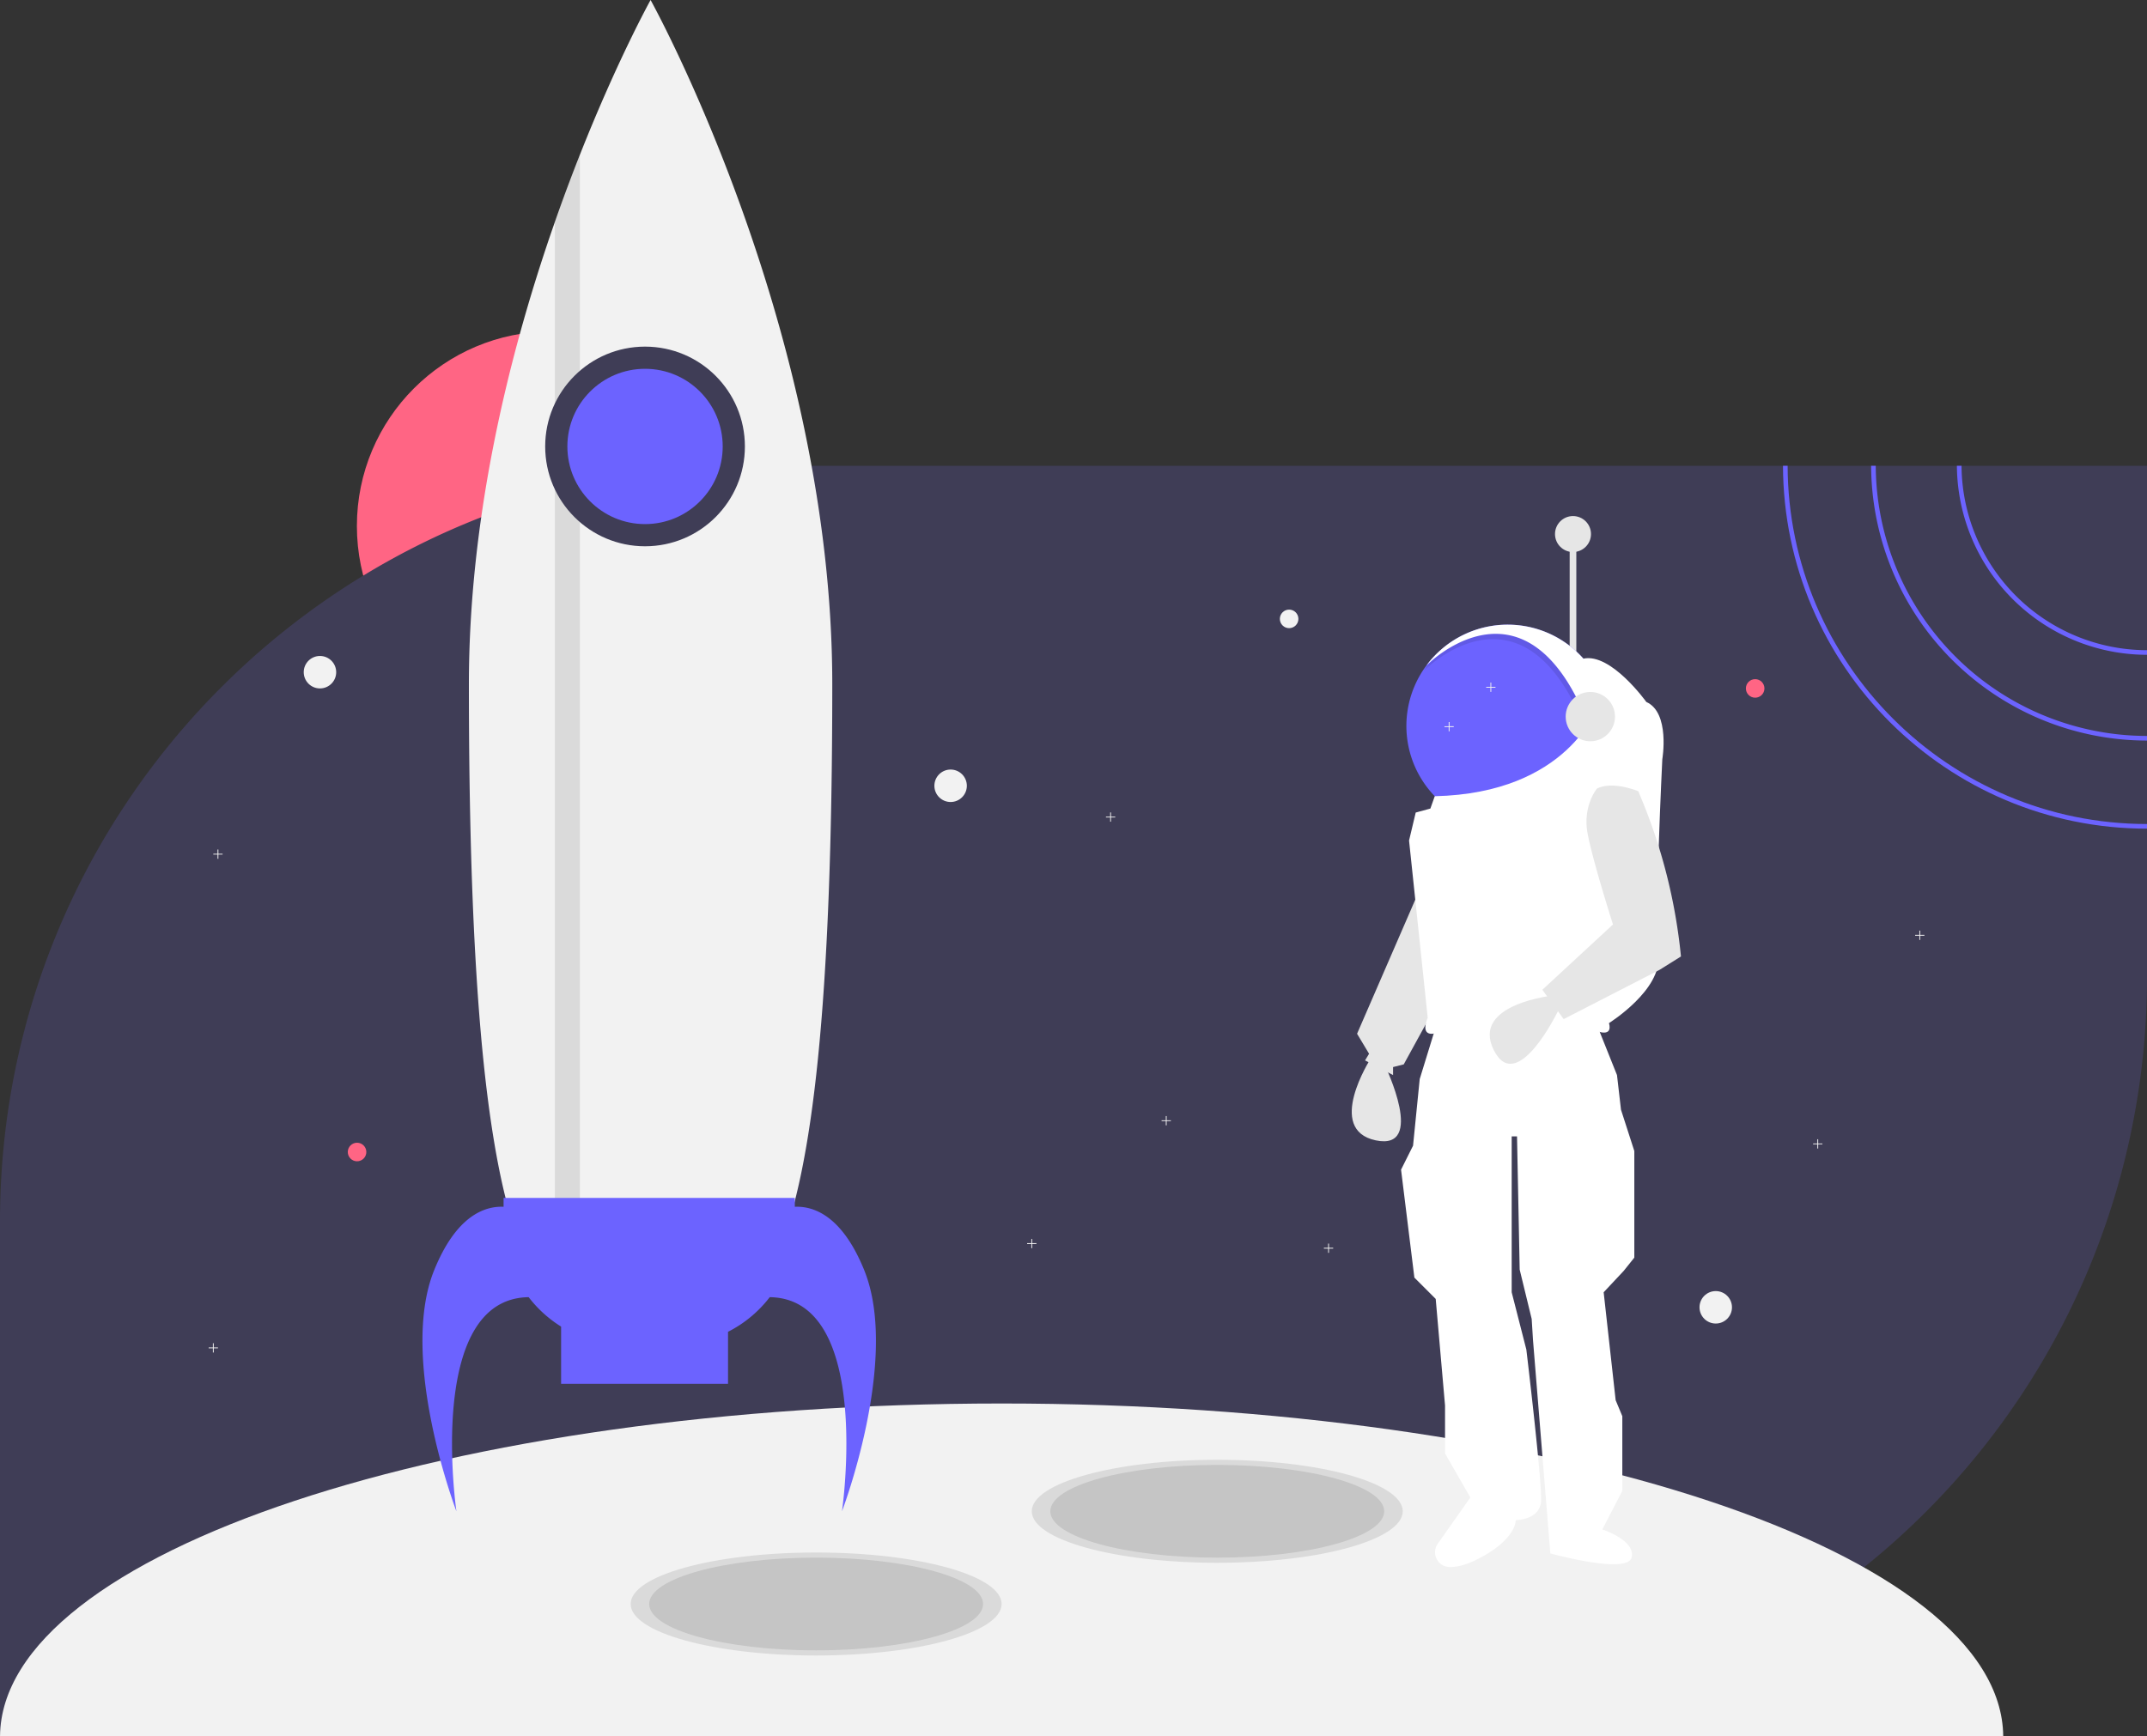 <svg data-name="Layer 1" xmlns="http://www.w3.org/2000/svg" width="926" height="749" viewBox="0 0 926 749"><rect x="0" y="0" width="926" height="749" fill="#333333" stroke="none"/><circle cx="237.905" cy="226.935" r="83.979" fill="#ff6584"/><path d="M926 200.96v220.88a325.991 325.991 0 01-326 326H0V526.96c0-118.03 62.73-221.42 156.68-278.63a323.577 323.577 0 0150.88-25.18 320.09 320.09 0 0131.76-10.53c.21-.07.43-.13.64-.18q4.77-1.305 9.6-2.46c.18-.05.35-.09.53-.13a326.116 326.116 0 0160.47-8.53c2.41-.11 4.82-.2 7.25-.25.87-.03 1.75-.05 2.64-.05q2.76-.06 5.55-.06z" fill="#3f3d56"/><path d="M432 605.5C193.914 605.5.819 669.701.01 749h863.98c-.81-79.299-193.904-143.5-431.99-143.5z" fill="#f2f2f2"/><ellipse cx="352" cy="692" rx="80" ry="22.222" opacity=".1"/><ellipse cx="525" cy="652" rx="80" ry="22.222" opacity=".1"/><ellipse cx="352" cy="692" rx="72" ry="20" opacity=".1"/><ellipse cx="525" cy="652" rx="72" ry="20" opacity=".1"/><circle cx="138" cy="290" r="7" fill="#f2f2f2"/><circle cx="740" cy="564" r="7" fill="#f2f2f2"/><circle cx="410" cy="339" r="7" fill="#f2f2f2"/><circle cx="757" cy="297" r="4" fill="#ff6584"/><circle cx="154" cy="497" r="4" fill="#ff6584"/><path fill="#f2f2f2" d="M94 581.322h-1.822V579.5h-.356v1.822H90v.356h1.822v1.822h.356v-1.822H94v-.356zm585-148h-1.822V431.5h-.356v1.822H675v.356h1.822v1.822h.356v-1.822H679v-.356zm151-30h-1.822V401.5h-.356v1.822H826v.356h1.822v1.822h.356v-1.822H830v-.356zm-325 80h-1.822V481.5h-.356v1.822H501v.356h1.822v1.822h.356v-1.822H505v-.356zm281 10h-1.822V491.5h-.356v1.822H782v.356h1.822v1.822h.356v-1.822H786v-.356zm-339 43h-1.822V534.5h-.356v1.822H443v.356h1.822v1.822h.356v-1.822H447v-.356zm128 2h-1.822V536.5h-.356v1.822H571v.356h1.822v1.822h.356v-1.822H575v-.356zm-479-170h-1.822V366.5h-.356v1.822H92v.356h1.822v1.822h.356v-1.822H96v-.356z"/><path fill="#e6e6e6" d="M676.997 230.689h2.874v58.063h-2.874zm-65.249 154.357l-26.445 60.938 5.174 8.623-1.725 2.874 12.073 6.324v-3.449l4.599-1.15 19.546-35.643-13.222-38.517z"/><path d="M591.052 456.907s-19.546 30.468 2.3 35.068 4.023-32.194 4.023-32.194z" fill="#e6e6e6"/><path d="M619.221 443.11l-6.899 22.42-2.874 28.744-5.174 10.348 5.749 46.566 9.198 9.198 4.024 45.99v20.697l10.923 18.97-14.066 19.965a6.36 6.36 0 004.99 10.031c3.106.082 7.2-.796 12.525-3.55 16.672-8.624 16.097-16.672 16.097-16.672s10.348 0 10.923-8.049-6.324-65.536-6.324-65.536l-6.323-24.72V490.25h2.3l1.149 57.488 5.174 21.271.575 9.198 7.473 91.982s33.344 9.198 35.068 1.725-12.647-12.073-12.647-12.073l8.623-16.672v-32.193l-2.874-6.899-5.174-46.566 8.623-9.198 4.599-5.749v-45.99l-5.749-17.822-1.725-14.947-9.198-22.995s-41.966-13.797-68.986 2.3z" fill="#fff"/><path d="M693.956 313.185a43.691 43.691 0 11-78.76-26.06l.012-.01a43.687 43.687 0 0178.748 26.07z" fill="#6c63ff"/><path d="M687.747 295.07l-3.564 20.415c-26.784-69.527-69.388-26.819-70.124-26.071a43.69 43.69 0 0173.688 5.657z" opacity=".1"/><path d="M688.897 292.771l-3.564 20.414c-26.784-69.526-69.389-26.818-70.125-26.07a43.69 43.69 0 0173.69 5.656z" fill="#fff"/><path d="M682.908 284.153l5.99 20.79s-12.433 37.263-70.087 38.562l-1.89 5.323-6.323 1.725-2.875 12.072 8.049 76.46s-3.45 7.474 2.3 6.899c0 0 37.942-12.648 70.71-1.15 0 0 6.899 2.874 5.174-3.45 0 0 22.996-14.371 21.271-29.318s1.725-84.509 1.725-84.509 3.449-20.12-6.899-24.72c0 0-15.198-21.272-27.145-18.684z" fill="#fff"/><path d="M670.304 429.418s-36.018 3.617-26.048 23.591 27.725-16.85 27.725-16.85z" fill="#e6e6e6"/><path d="M688.782 340.205s-6.324 7.473-4.024 19.546 10.923 39.092 10.923 39.092l-30.47 28.17 9.2 12.647 41.39-21.27 9.199-5.75A238.507 238.507 0 00708.108 345l-1.504-3.645s-10.923-4.6-17.822-1.15z" fill="#e6e6e6"/><circle cx="685.908" cy="309.161" r="10.635" fill="#e6e6e6"/><circle cx="678.434" cy="230.402" r="7.761" fill="#e6e6e6"/><path fill="#f2f2f2" d="M481 352.322h-1.822V350.5h-.356v1.822H477v.356h1.822v1.822h.356v-1.822H481v-.356zm164-56h-1.822V294.5h-.356v1.822H641v.356h1.822v1.822h.356v-1.822H645v-.356zm-18 17h-1.822V311.5h-.356v1.822H623v.356h1.822v1.822h.356v-1.822H627v-.356z"/><circle cx="556" cy="267" r="4" fill="#f2f2f2"/><path d="M358.958 295.195c0 279.043-35.089 279.043-78.36 279.043-22.371 0-42.553 0-56.826-38.545-4.103-11.078-7.728-25.363-10.767-43.75-6.843-41.333-10.767-103.447-10.767-196.749 0-35.877 4.247-71.05 10.767-103.9 3.135-15.816 6.796-31.082 10.767-45.64 4.858-17.826 10.181-34.587 15.553-49.924a769.071 769.071 0 0110.767-28.927C266.398 25.553 280.598 0 280.598 0s78.36 141.083 78.36 295.195z" fill="#f2f2f2"/><path d="M250.092 66.803v486.5h-10.767V95.73a769.153 769.153 0 0110.767-28.927z" opacity=".1"/><circle cx="278.205" cy="192.609" r="43.068" fill="#3f3d56"/><path d="M372.716 547.92c-9.576-23.572-21.872-27.64-29.909-27.286v-3.82H217.193v3.82c-8.037-.353-20.333 3.714-29.909 27.285C171.732 586.202 196.855 652 196.855 652s-13.426-91.767 31.158-92.371A52.762 52.762 0 00242 572.319V597h72v-22.434a52.707 52.707 0 0017.987-14.937c44.584.604 31.158 92.371 31.158 92.371s25.123-65.798 9.57-104.08z" fill="#6c63ff"/><circle cx="278.205" cy="192.609" r="33.497" fill="#6c63ff"/><path d="M846.01 200.96h-2A82.085 82.085 0 00926 282.5v-2a80.079 80.079 0 01-79.99-79.54z" fill="#6c63ff"/><path d="M809.01 200.96h-2A119.115 119.115 0 00926 319.5v-2a117.122 117.122 0 01-116.99-116.54z" fill="#6c63ff"/><path d="M771 200.96h-2c.25 86.36 70.58 156.54 157 156.54v-2c-85.32 0-154.75-69.28-155-154.54z" fill="#6c63ff"/></svg>